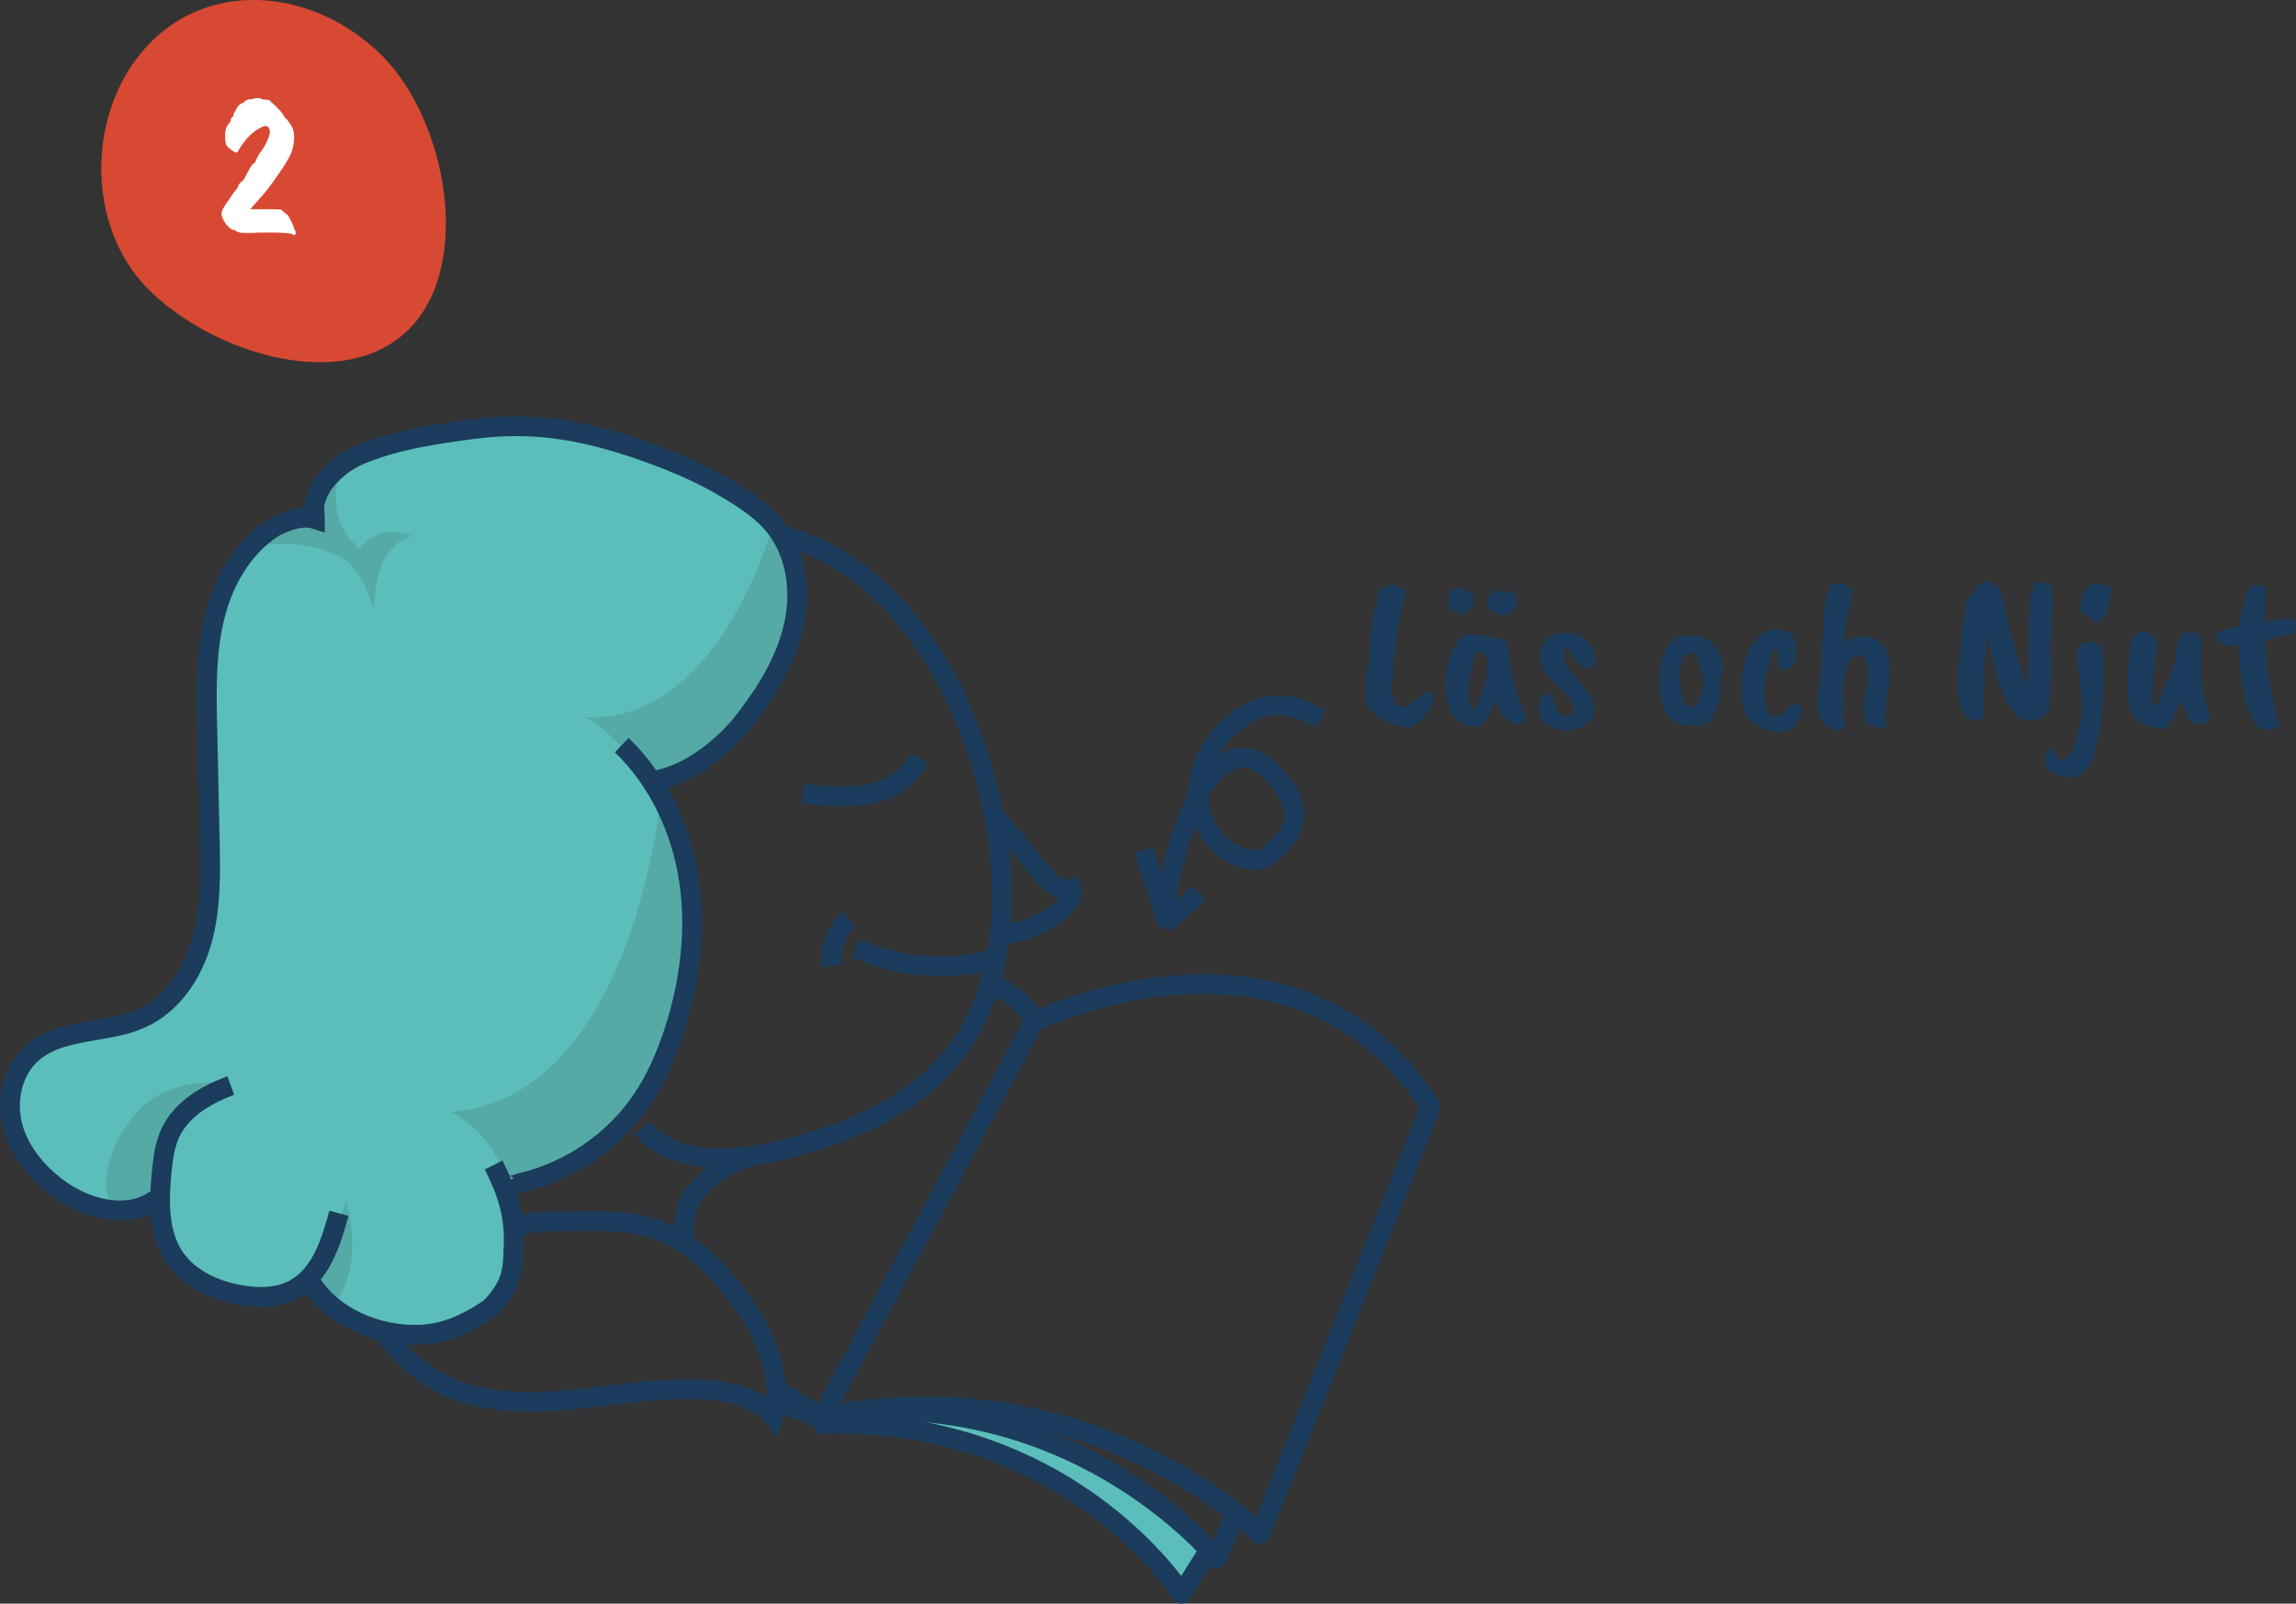 <?xml version="1.0" encoding="UTF-8"?><svg xmlns="http://www.w3.org/2000/svg" viewBox="0 0 162.17 113.3"><rect x="0" y="0" width="162.17" height="113.3" fill="#333333" stroke="none"/><defs><style>.d{fill:#55aaa5;}.e{fill:#fff;}.f{fill:#5bbeba;}.g{fill:#d74933;}.h{fill:#1b3c5c;}</style></defs><g id="a"/><g id="b"><g id="c"><g><g><path class="h" d="M98.34,48.04s-.02,.12-.02,.25,0,.23-.03,.32c-.02,.09-.02,.2,0,.34,.04,.18,.13,.41,.26,.68,0,.03,.08,.11,.23,.25,.04,.01,.08,.02,.13,.03,.04,.01,.08,.02,.12,.04,.03,.01,.1,0,.21-.02,.11-.03,.19-.05,.22-.08,.04-.03,.11-.08,.22-.18,.11-.14,.23-.24,.37-.29,.2-.18,.38-.34,.55-.48,.16-.03,.27-.04,.32-.03,.05,0,.11,.05,.17,.12,.14,.16,.19,.37,.12,.63-.08,.29-.23,.56-.46,.81-.04,.07-.12,.14-.23,.2-.02,.02-.05,.07-.09,.14l-.29,.29c-.06,0-.1,.03-.12,.09-.02,.06-.15,.14-.4,.23-.31,0-.58-.03-.81-.09-.51-.11-.88-.25-1.09-.41l-.29-.18s-.12-.1-.29-.17l-.2-.25-.23-.25-.15-.28s-.05-.12-.06-.24c-.01-.12-.03-.22-.05-.3,0-.03,.02-.14,.02-.34,.02-.09,.03-.2,.03-.34,.02-.03,.02-.14,0-.32v-.35c.01-.16,.04-.34,.08-.52,.04-.18,.08-.38,.12-.58,0-.13,.02-.25,.04-.35-.03-.09-.03-.32,.02-.67v-.09c0-.1,0-.18,.02-.25v-.11l.03-.94s.03-.16,.08-.4c0-.12,.05-.32,.14-.6,.06-.1,.09-.19,.09-.26,0-.05,.02-.15,.04-.31,.05-.06,.09-.2,.11-.41,.01,0,.04-.11,.08-.34,0-.12,.05-.26,.17-.41,.02-.06,.11-.13,.28-.21h.02s.2-.05,.46-.08c.12,0,.28,.04,.48,.12,.05,0,.19,.08,.43,.23,.12,.14,.09,.47-.11,.98,0,.09-.04,.23-.12,.41,0,.09-.02,.2-.05,.32,0,.09-.06,.46-.19,1.1-.13,.64-.25,1.82-.36,3.54Z"/><path class="h" d="M105.52,49.73l-.23,.6s-.15,.24-.45,.66c-.09,.19-.26,.3-.51,.32s-.49,0-.73-.08c-.32-.11-.56-.25-.72-.4s-.33-.41-.48-.78c-.16-.36-.24-.66-.25-.9-.05-.34-.08-.55-.08-.64v-.37c0-.37,.02-.58,.05-.64,0-.04,.04-.15,.08-.32,.05-.43,.17-.84,.37-1.23,.38-.75,.77-1.13,1.17-1.15h.08s.05,.02,.09,.02h.2c.36,.03,.58,.06,.66,.09,.15,.04,.29,.06,.4,.06l.4,.08c.12,0,.28,.02,.48,.08s.31,.11,.32,.14c.02,.03,.04,.14,.08,.34s.07,.33,.09,.42c.01,.09,.03,.18,.04,.27,.08,.75,.21,1.44,.4,2.09,.01,.03,.02,.08,.03,.14,0,.06,.05,.18,.11,.36,.06,.18,.11,.33,.14,.45s.09,.29,.17,.49c.06,.15,.15,.33,.28,.54,.22,.32,.11,.56-.35,.74-.06,.02-.17,.03-.32,.03-.03,0-.13-.05-.29-.15-.1,0-.2-.06-.29-.17l-.12-.03c-.07-.07-.13-.11-.19-.11-.02-.02-.2-.43-.55-1.24-.03,.11-.05,.21-.05,.31Zm-2.19-6.35c-.24,0-.47-.07-.71-.21-.23-.14-.35-.37-.35-.67,0-.56,.25-.89,.77-.98,.5,.17,.78,.29,.84,.35l.23,.52c-.03,.21-.14,.43-.32,.66-.18,.23-.34,.34-.46,.34Zm1.72,3.42c0-.23-.06-.4-.15-.51-.09-.12-.26-.19-.51-.21-.07,.05-.17,.22-.29,.51-.12,.29-.19,.6-.22,.93-.1,.49-.15,.98-.15,1.47,0,.5,.09,.87,.25,1.11,.02,.04,.04,.06,.06,.05,.05,0,.13-.1,.25-.31,.54-.98,.8-2,.77-3.04Zm1.4-5.05c.36,0,.58,.19,.68,.58,0,.35-.11,.63-.32,.84s-.42,.31-.61,.31-.43-.09-.71-.26-.42-.36-.42-.57c0-.51,.22-.82,.66-.92,.13-.01,.32,0,.57,.05,0-.02,.05-.03,.15-.03Z"/><path class="h" d="M109.2,45.25c.28-.34,.65-.52,1.13-.54,.79-.03,1.37,.16,1.76,.58,.38,.42,.59,.83,.62,1.24,.03,.41-.08,.63-.31,.66-.34,.01-.56-.04-.66-.14-.09,0-.21-.06-.35-.2-.06-.03-.14-.15-.25-.35l-.17-.38c-.08-.18-.18-.29-.31-.31-.15,.06-.23,.21-.23,.46,.04,.48,.27,.94,.69,1.38,.03,.05,.11,.15,.24,.29,.81,.89,1.23,1.61,1.26,2.15,0,.35-.07,.58-.21,.69-.44,.52-1.01,.79-1.72,.81-.71,.02-1.29-.2-1.75-.66-.12-.12-.18-.24-.18-.35-.06-.19-.08-.32-.06-.38-.03-.29-.03-.5,0-.64,.06-.33,.3-.5,.72-.51,.15,0,.25,.09,.29,.28,.13,.52,.26,.86,.38,1.03s.31,.24,.58,.23c.34-.02,.5-.21,.48-.57-.02-.36-.19-.69-.51-1-.1-.12-.2-.22-.3-.28s-.16-.12-.19-.15c-.01-.03-.04-.06-.08-.09-.2-.16-.46-.43-.77-.81-.31-.38-.48-.73-.5-1.06-.04-.58,.1-1.04,.42-1.38Z"/><path class="h" d="M117.16,48.12l.06-.78c.07-.71,.29-1.31,.64-1.81,.35-.42,.84-.63,1.47-.64h.09c.59,0,1.02,.13,1.29,.38,.29,.23,.5,.47,.64,.74,.14,.27,.23,.46,.27,.58,.04,.12,.07,.3,.08,.54,.02,.44-.07,.69-.26,.75,.14,.97,.06,1.75-.26,2.32-.1,.24-.25,.49-.45,.77-.14,.18-.4,.29-.77,.31-.37,0-.69-.02-.96-.06s-.57-.17-.9-.39c-.33-.22-.56-.58-.69-1.08-.14-.48-.23-1.02-.26-1.61Zm2.81-1.44c-.07-.41-.27-.6-.6-.57-.19,0-.34,.13-.48,.37-.18,.36-.26,.82-.24,1.39,.03,.57,.07,.98,.12,1.23,.06,.25,.16,.47,.3,.65,.08,.14,.21,.21,.37,.2,.29,0,.5-.24,.63-.72l.12-.37c.05-.05,.06-.1,.03-.15,.1-.26,.16-.56,.17-.91-.1-.07-.16-.14-.18-.2-.06-.17-.09-.29-.09-.35-.07-.05-.11-.15-.12-.29-.01-.14-.02-.24-.03-.28Z"/><path class="h" d="M124.59,44.73c.35-.29,.88-.33,1.61-.12,.17,.08,.33,.2,.47,.37,.07,.11,.13,.29,.17,.54,.04,.25,.05,.5,.02,.77-.03,.27-.1,.49-.21,.68-.12,.19-.32,.31-.62,.38-.21,0-.35-.07-.4-.2-.09-.19-.11-.36-.06-.51,.03-.21,0-.47-.09-.77-.02-.02-.07-.03-.15-.03l-.18,.34s-.11,.35-.25,.91c-.15,.57-.23,.93-.24,1.07s-.03,.28-.04,.41c0,.71,.05,1.2,.15,1.48s.21,.45,.31,.51c.03,.03,.12,.05,.27,.05s.31-.04,.48-.12c.15-.11,.3-.26,.43-.45,0-.04,.09-.1,.26-.18l.12-.12c.38-.04,.58,.12,.6,.49,.02,.1,0,.21-.09,.34-.05,.12-.09,.19-.11,.2,0,.04-.14,.28-.41,.71-.1,0-.17,.02-.21,.06-.2,.15-.43,.21-.71,.17-.03-.01-.06-.02-.09-.02-.03,0-.19-.03-.47-.08h-.21c-.27-.06-.45-.13-.54-.2-.12-.03-.27-.1-.43-.2l-.21-.21s-.1-.06-.19-.15c-.1-.09-.15-.15-.17-.2-.02-.05-.05-.12-.11-.21-.06-.1-.08-.19-.08-.27l-.08-.31c0-.12-.02-.2-.05-.23,0-.02-.02-.08-.04-.17,0-.11-.01-.27-.03-.46-.03-.32,0-.52,.08-.6,0,0,0-.09-.03-.28v-.55c0-.16,.05-.38,.14-.66,0-.13,.07-.31,.18-.54l.08-.2c.02-.16,.11-.33,.26-.51l.23-.28,.18-.31c.12-.16,.29-.28,.49-.35Z"/><path class="h" d="M133.17,50.26l-.02,.46c0,.17,.01,.3,.04,.39,.03,.09,.04,.17,.04,.24,0,.16-.29,.14-.86-.08-.02,0-.07,0-.15,0-.08-.02-.13-.03-.16-.05s-.06-.04-.1-.06c-.15-.04-.23-.13-.21-.26-.01-.05-.03-.11-.05-.17s-.04-.15-.03-.26c0-.11,0-.28-.02-.5-.02-.22-.03-.34-.02-.38,.08-.48,.14-.81,.18-.98,.1-.53,.12-1.04,.04-1.54-.08-.49-.27-.75-.58-.77-.24,0-.46,.16-.66,.48-.32,.62-.47,1.71-.47,3.27,0,.26,.03,.5,.09,.74s.08,.43,.07,.59c-.02,.16-.16,.22-.43,.2-.27-.03-.45-.07-.53-.13l-.18-.09c-.12,0-.2-.06-.23-.17-.02-.04-.07-.1-.14-.18l-.28-.35c-.07-.08-.1-.15-.09-.21v-.28l-.02-.11c-.07-.07-.1-.21-.08-.42,.02-.2,.06-.59,.15-1.17,.11-.8,.17-1.41,.17-1.83,0-.39,0-.58,0-.58l.14-1.4v-.57c0-.65,.08-1.3,.23-1.93,.05-.11,.09-.19,.11-.22s.04-.08,.05-.13c0-.16,.07-.3,.17-.4h-.03c.02-.06,.08-.12,.17-.18,.17-.09,.45-.07,.81,.06,.07,.05,.12,.08,.15,.09,.06,.03,.12,.05,.18,.05,.19,.12,.27,.24,.25,.34,0,.02-.04,.18-.12,.49-.04,.22-.06,.36-.06,.4-.23,.85-.38,1.79-.46,2.82,.13-.13,.29-.24,.46-.32,.4-.15,.71-.22,.95-.21,.74,.05,1.24,.35,1.52,.89,.27,.44,.36,1.07,.29,1.89-.01,.18-.1,1.03-.28,2.55Z"/><path class="h" d="M143.2,47.76c-.02-.05-.02-.14,0-.26,.02-.12,.03-.29,.05-.49,0-.32,0-.51,.02-.58l-.02-.31c0-.16,0-.3,.02-.41v-.45c.02-.09,.02-.25,0-.46-.01-.21,0-.49,.02-.82,.03-.33,.06-.53,.08-.61v-.31s0-.14,.01-.32v-.11c.01-.15,0-.25-.01-.28l.14-.57,.06-.32s.1-.13,.23-.26c.03-.03,.15-.05,.35-.05s.36,0,.46,.02c.1,.01,.17,.04,.2,.08,.03,.05,.06,.14,.09,.28,.06,.13,.08,.3,.05,.51,0,.06,.02,.11,.02,.14v.15c.03,.21,.03,.41-.02,.63,0,.08,0,.16,.02,.25v.14c0,.21-.02,.38-.05,.54v.38c0,.13,0,.26-.05,.38,0,.04,0,.16-.01,.37-.02,.07-.04,.16-.06,.26,.03,.08,.03,.19,0,.32-.03,.03-.02,.15,.03,.37-.04,.13-.04,.37,.02,.72v.31c.03,.33,.03,.65-.02,.97v.09c0,.2,0,.35-.03,.44,.02,.17,.02,.39,0,.66v.09l-.03,.37c-.11,.73-.44,1.14-.98,1.24-.67,.12-1.19-.06-1.58-.54l-.09-.23c-.11-.02-.26-.25-.44-.71-.29-.69-.45-1.06-.48-1.14-.14-.4-.21-.61-.21-.64l-.03-.29s-.03-.06-.06-.12-.06-.12-.08-.18c0-.07-.04-.22-.11-.46,0-.02-.03-.15-.08-.38l-.18-1.37s0-.08-.02-.15l-.06,.34c-.07,.69-.12,1.1-.15,1.24l-.08,1.55v.61l-.05,.75c0,.38,.02,.73,.05,1.06,0,.3-.07,.49-.17,.59-.1,.1-.26,.15-.46,.16-.14-.04-.34-.12-.58-.23-.07-.04-.12-.13-.14-.25-.03-.13-.09-.24-.18-.33-.09-.09-.14-.19-.15-.31l-.19-1.17c0-.16,0-.33,.02-.51s.02-.37,0-.56c-.02-.19,0-.42,.08-.67,.07-.26,.09-.47,.08-.65-.01-.18,0-.41,.03-.69,.03-.28,.05-.49,.05-.61s.02-.23,.05-.3c0-.16,0-.29,.03-.38,0-.03,.02-.18,.09-.46,0-.07,.02-.18,.05-.32,.03-.14,.06-.34,.09-.58,.03-.25,.09-.44,.17-.6,.08-.15,.21-.33,.38-.52,.09-.05,.17-.18,.25-.4,.07-.1,.2-.2,.4-.29,.07-.05,.17-.08,.28-.08s.23,.04,.33,.11c.4,.15,.64,.42,.74,.81l.06,.38c0,.06,.04,.2,.14,.41,0,.1,.02,.25,.06,.45,0,.14,.04,.29,.11,.45,.1,.52,.18,.88,.23,1.09,.05,.07,.09,.17,.12,.29,.02,.09,.06,.23,.12,.41,.02,.17,.07,.37,.14,.6,.42,1.37,.68,2.14,.78,2.32,.02-.04,.03-.17,.03-.38l.03-.21Z"/><path class="h" d="M146.82,47.38s-.04-.1-.05-.24c-.02-.14-.03-.25-.04-.32-.01-.08-.02-.17-.03-.28v-.51c0-.16,.09-.33,.26-.49,.29-.14,.5-.21,.65-.21s.34,.06,.56,.18l.26,.12c.05,.13,.1,.55,.14,1.24v.46c0,2.56-.19,4.43-.58,5.63l-.03,.23c-.08,.25-.23,.56-.45,.92l-.06,.12c-.05,.11-.24,.29-.57,.52-.15,.14-.36,.21-.63,.18-.5,0-.84-.07-1.01-.2-.04-.03-.09-.07-.14-.11-.07-.07-.2-.14-.38-.21-.04-.04-.08-.12-.12-.23-.04-.11-.07-.19-.09-.23-.02-.04-.05-.14-.09-.31l.09-.4c.09-.24,.22-.35,.38-.35s.25,.08,.28,.23c0,.09,.02,.18,.06,.26,.15,.19,.31,.3,.47,.32,.2-.02,.37-.19,.54-.52,.07-.07,.11-.13,.11-.18s.04-.13,.11-.25c.11-.11,.19-.33,.23-.66,0-.01,0-.03-.02-.05,0-.03,.04-.13,.11-.31,.07-.07,.11-.19,.11-.35l.14-1.01,.02-.48-.17-1.93c0-.11-.01-.25-.04-.4v-.2Zm.94-6.06c.17-.04,.3-.06,.41-.06s.3,.04,.59,.13c.29,.09,.44,.18,.44,.28,0,0-.02,.06-.06,.14-.06,.06-.1,.2-.11,.41s-.02,.35-.04,.39c-.01,.05-.04,.13-.06,.25-.03,.12-.06,.24-.1,.35-.02,.18-.18,.4-.49,.64-.13,.11-.22,.17-.26,.17-.09,0-.14-.04-.14-.11-.13-.04-.22-.12-.28-.25-.07-.1-.12-.16-.14-.17l-.38-.08c-.07-.07-.15-.24-.23-.51,0-.17,.05-.4,.14-.67s.23-.52,.41-.74c.03-.09,.13-.16,.3-.2Z"/><path class="h" d="M152.11,44.91c.15,.13,.24,.32,.25,.55,.01,.24,0,.4-.02,.49-.03,.09-.07,.41-.13,.95-.03,.07-.05,.17-.05,.29l-.15,1.37c0,.54,0,.86,.02,.95,0,.09,.03,.16,.06,.21,0,.04,.06,.07,.14,.09s.14,0,.17-.06c0-.09,.03-.16,.09-.21,0-.02,.07-.16,.2-.43,0-.04,.02-.1,.05-.17,.04-.07,.06-.13,.08-.19s.03-.09,.04-.12c.04-.03,.09-.14,.15-.34,0-.11,.06-.23,.19-.35,0-.03,.05-.15,.15-.37l.03-.14c.18-.39,.27-.66,.26-.81l.08-.75,.15-.61c.14-.33,.35-.53,.62-.6,.12-.05,.29-.03,.5,.06,.21,.09,.34,.18,.4,.27,.06,.09,.08,.17,.08,.25v1.27c-.01,.61,0,1.08,.02,1.4,.06,.92,.24,1.71,.54,2.36,.14,.33,.08,.58-.18,.75-.15,.1-.33,.15-.54,.15-.35,0-.59-.13-.72-.4-.07-.1-.14-.24-.2-.41-.06-.17-.1-.29-.12-.34-.06-.21-.1-.32-.12-.34l-.12-.29c-.16,.52-.45,1.13-.84,1.84-.08,.13-.22,.25-.43,.34-.18-.04-.38-.1-.6-.17-.13-.05-.35-.12-.66-.21-.21-.02-.32-.05-.35-.1s-.05-.08-.07-.09c-.02-.02-.02-.03-.02-.04-.03-.05-.08-.08-.15-.08-.04-.09-.1-.17-.19-.23,0,0-.02-.06-.04-.15-.11-.07-.21-.29-.28-.64-.05-.05-.09-.38-.12-.99s-.03-.99-.02-1.14c.02-.15,.02-.28,.02-.38-.02-.04-.02-.13,.02-.28,.03-.14,.04-.24,.03-.29l.06-.64,.12-.55c0-.15,.05-.31,.15-.48,.1-.16,.17-.26,.21-.29,.04-.08,.18-.15,.43-.2,.05,0,.12,.02,.2,.02s.16,.02,.23,.03c.07,.01,.2,.09,.38,.24Z"/><path class="h" d="M160.02,41.98c-.03,.26-.04,.44-.04,.56s0,.22-.01,.31v.4l-.02,.11v.32c0,.09,0,.18-.02,.28l.54-.11s.19-.03,.45-.08c.25-.05,.49-.07,.7-.07s.35,.05,.43,.13,.12,.2,.12,.35c.02,.12-.02,.24-.11,.35l-.06,.09c-.08,.13-.2,.22-.35,.26l-.54,.08-.69,.17-.41,.15c0,.26,.03,.54,.05,.84s.04,.52,.04,.64l.05,.57c.13,.9,.31,1.82,.52,2.76,.06,.09,.13,.3,.2,.63l.12,.32c.04,.35-.17,.52-.64,.52-.08,0-.29-.02-.61-.06-.09-.01-.22-.1-.4-.28,0-.02-.06-.09-.17-.2l-.29-.71s-.05-.13-.08-.29c-.11-.11-.21-.37-.28-.77,0-.02,0-.07-.03-.15v-.21c-.07-.07-.12-.27-.15-.6s-.07-.63-.11-.92c0-.4-.03-.78-.09-1.15l-.03-.34v-.14c0-.1,0-.15,0-.15h-.18c-.15,.02-.28,.02-.38,0-.45,0-.76-.13-.94-.38-.12-.28-.13-.46-.02-.54,.11-.08,.39-.16,.83-.25,.19,0,.44-.07,.75-.2,0-.25,.02-.4,.05-.43,.03-.23,.06-.39,.1-.45s.06-.14,.07-.21c.01-.25,.1-.61,.26-1.09,.06-.24,.12-.39,.17-.48,.13-.19,.41-.25,.83-.18,.17,.03,.3,.1,.38,.2,.03,0,.03,.11,0,.37Z"/></g><path class="h" d="M82.53,65.7c-.17,0-.69-.06-.91-.75l-1.51-4.7,1.33-.43,1.32,4.09,1.48-1.35,.94,1.03-1.99,1.82c-.08,.08-.31,.28-.65,.29h0Z"/><path class="f" d="M47.53,32.64c-4.69-1.84-8.86-2.99-13.97-2.35-5,.63-6.54,1.2-8.01,1.77-1.68,.65-3.06,2.1-3.34,3.47-.08,.37,0,.75,.01,1.13-.87-.27-1.79,.07-2.63,.43h.04c-2.33,1.29-3.8,3.8-4.46,6.39-.66,2.59-.6,5.3-.54,7.98,.06,2.59,.12,5.18,.17,7.77,.05,2.4,.1,4.83-.53,7.14-.63,2.31-2.05,4.52-4.22,5.54-2.53,1.18-5.81,.67-7.86,2.55-1.37,1.25-1.78,3.34-1.3,5.14,.48,1.79,1.75,3.3,3.25,4.39,2,1.46,4.89,2.2,6.88,.74l.29-.08c-.02,1.49,.2,2.97,1.02,4.19,1.02,1.52,2.82,2.34,4.62,2.66,1.29,.23,2.69,.22,3.85-.4,.34-.18,.64-.41,.91-.66l.3,.25c1.56,2.46,4.78,3.74,7.69,3.63,1.82-.07,3.37-.83,4.75-1.76,.4-.27,1.23-1.25,1.53-2.12,.27-.77,.27-1.56,.3-2,.12-1.77-.14-3.15-.73-4.63l.13-.16c.23,.36,.75,.03,1.16-.06,3.47-.81,6.6-2.98,8.58-5.94,.97-1.46,1.67-3.08,2.21-4.75,1.12-3.44,1.59-7.12,1.05-10.69-.38-2.48-1.26-4.91-2.65-7h0c2.51-.35,5.05-2.33,6.6-4.34,1.54-2,2.91-4.21,3.45-6.67,.54-2.47,.16-5.23-1.48-7.15-.64-.74-1.43-1.33-2.25-1.87-1.53-1-3.16-1.85-4.87-2.52"/><path class="d" d="M23.95,33.6s-1.1,3.19,1.49,5.16c0,0,1.01-1.86,3.72-.89,0,0-2.79,.35-2.72,5.26,0,0-.73-2.59-2.07-3.57s-5-1.7-7.14-.54c0,0,2.5-2.94,5-2.36,0,0-.12-3.13,1.72-3.06Z"/><path class="d" d="M46.69,56.27s-1.96,21.29-14.82,22.29c0,0,3.3,1.64,3.81,5.07,0,0,9.08-2.11,11.7-10.02,2.62-7.91-.69-17.34-.69-17.34Z"/><path class="d" d="M15.79,76.56s-4.38-.84-6.88,3c-2.5,3.84-.89,5.89-.89,5.89,0,0,1.05,.69,3.63-.64,0,0-2.11-3.45,4.14-8.26Z"/><path class="d" d="M24.46,84.83s1.34,4.52-.76,7.11l-2.27-1.27s1.69-1.7,3.02-5.84Z"/><path class="d" d="M54.59,37.02s-3.78,14.5-13.67,13.63c0,0,1.05-.42,5.11,4.53,0,0,14.74-5.91,8.56-18.16Z"/><path class="h" d="M50.93,82.53c-2.68,0-4.75-.8-6.1-2.38l1.06-.91c2.11,2.47,6.19,2.08,9.24,1.31,5.26-1.32,8.82-3.2,11.2-5.89,5.45-6.18,3.62-15.69,2.58-19.5-2.39-8.72-7.5-14.93-13.67-16.6l.37-1.35c6.66,1.8,12.14,8.37,14.66,17.58,2.32,8.5,1.27,16.08-2.88,20.79-2.58,2.92-6.36,4.93-11.91,6.33-1.67,.42-3.19,.63-4.55,.63Z"/><path class="h" d="M59.35,56.97c-.84,0-1.75-.07-2.74-.22l.2-1.38c4.08,.59,6.58-.12,7.44-2.11l1.29,.55c-.9,2.1-2.98,3.16-6.19,3.16Z"/><path class="h" d="M66.44,68.97c-2.16,0-4.32-.46-6.28-1.35l.58-1.27c2.47,1.12,5.3,1.49,7.97,1.03,.49-.08,1.04-.21,1.38-.52l.95,1.03c-.6,.56-1.39,.75-2.09,.87-.83,.14-1.67,.21-2.51,.21Z"/><path class="h" d="M58.08,68.35c-.22-1.45,.32-2.95,1.41-3.93l.93,1.04c-.73,.66-1.11,1.71-.96,2.68l-1.38,.21Z"/><path class="h" d="M46.13,55.88l-.2-1.39c2.49-.35,4.87-2.41,6.14-4.07,1.83-2.37,2.88-4.41,3.32-6.4,.55-2.49,.05-4.93-1.33-6.55-.62-.72-1.41-1.29-2.1-1.74-1.49-.98-3.08-1.8-4.74-2.45l.51-1.3c1.75,.69,3.43,1.56,4.99,2.59,.73,.48,1.66,1.14,2.4,2,1.67,1.95,2.28,4.85,1.64,7.76-.64,2.89-2.35,5.35-3.58,6.95-1.44,1.87-4.15,4.19-7.05,4.6Z"/><path class="h" d="M35.97,84.49c-.32,0-.65-.11-.89-.49l1.18-.75c-.07-.11-.22-.16-.28-.16,.05,0,.2-.05,.3-.09,.13-.05,.27-.09,.39-.12,3.3-.77,6.27-2.83,8.15-5.65,.84-1.25,1.53-2.75,2.13-4.58,1.16-3.56,1.51-7.15,1.02-10.37-.55-3.6-2.16-6.84-4.54-9.13l.97-1.01c2.6,2.5,4.36,6.03,4.95,9.93,.52,3.44,.15,7.24-1.08,11.01-.63,1.95-1.38,3.56-2.29,4.92-2.08,3.11-5.36,5.38-9,6.23-.08,.02-.16,.05-.25,.08-.18,.06-.47,.16-.77,.16Z"/><path class="h" d="M19.87,37.74l-.55-1.29c.66-.28,1.39-.56,2.16-.58,0-.15,.01-.31,.05-.47,.33-1.61,1.88-3.24,3.78-3.98,1.4-.54,2.98-1.16,8.18-1.82,5.17-.65,9.46,.48,14.31,2.39l-.51,1.3c-4.78-1.88-8.73-2.92-13.62-2.3-5.02,.63-6.52,1.22-7.84,1.73-1.45,.57-2.68,1.81-2.91,2.96-.03,.15-.01,.35,0,.56,.01,.14,.02,.29,.02,.43v.96l-.91-.29c-.65-.2-1.44,.1-2.14,.4Z"/><path class="h" d="M47.65,87.86c-.05-.88-.11-1.96,.29-2.96,.18-.44,.46-.87,.87-1.36,1.04-1.23,2.37-1.88,3.52-2.37l.54,1.29c-1,.42-2.14,.98-2.99,1.98-.31,.37-.52,.68-.64,.98-.29,.7-.23,1.57-.19,2.34l-1.4,.08Z"/><path class="h" d="M54.95,101.59l-.88-1.08c-.87-1.07-2.59-1.62-5.27-1.66-1.91-.03-3.87,.21-5.76,.44-.97,.12-1.96,.24-2.95,.33-2.39,.21-5.92,.32-9.01-1.14-1.69-.8-3.47-2.35-4.63-4.05l1.15-.79c1.03,1.51,2.6,2.88,4.08,3.58,2.78,1.31,6.07,1.21,8.29,1.01,.97-.08,1.95-.21,2.9-.32,1.94-.24,3.95-.48,5.95-.45,1.59,.03,3.72,.2,5.28,1.24,.15-3.06-1.88-5.98-3.22-7.55-1.55-1.83-2.98-2.95-4.49-3.54-1.8-.69-3.81-.66-5.76-.62-.32,0-.63,0-.92,0-1.17-.01-2.08,0-3.23,.41l-.47-1.32c1.37-.49,2.44-.49,3.7-.49,.29,0,.58,0,.89,0,1.99-.04,4.24-.08,6.29,.71,1.74,.67,3.34,1.92,5.05,3.93,2.91,3.43,4.09,6.98,3.33,10.01l-.34,1.35Z"/><path class="h" d="M70.45,66.69h-.08l.02-1.4c1.55,.02,3.15-.63,4.26-1.73,.04-.04,.08-.08,.11-.12-.88-.27-1.54-1.08-1.83-1.44l-3.01-3.69,1.08-.88,3.01,3.69c.62,.76,1.1,1.09,1.48,1l.64-.16,.2,.62c.14,.44,.14,1.15-.69,1.97-1.37,1.36-3.25,2.14-5.18,2.14Z"/><path class="h" d="M8.47,86.22c-1.67,0-3.4-.69-4.73-1.67-1.26-.92-2.9-2.5-3.51-4.78-.59-2.17,0-4.46,1.5-5.83,1.36-1.25,3.14-1.55,4.85-1.84,1.15-.2,2.23-.38,3.19-.83,1.79-.84,3.19-2.69,3.84-5.09,.61-2.23,.56-4.63,.5-6.94l-.17-7.77c-.06-2.69-.12-5.46,.56-8.16,.78-3.07,2.53-5.57,4.8-6.84l.68,1.22c-1.93,1.08-3.44,3.26-4.12,5.96-.64,2.52-.58,5.2-.52,7.79l.17,7.77c.05,2.42,.11,4.91-.55,7.34-.76,2.8-2.44,4.98-4.6,5.99-1.13,.53-2.35,.74-3.54,.94-1.59,.27-3.09,.53-4.15,1.5-1.1,1.01-1.54,2.79-1.1,4.44,.4,1.47,1.46,2.89,2.99,4.01,1.71,1.25,4.33,2.01,6.05,.74l.83,1.12c-.89,.66-1.92,.94-2.97,.94Z"/><path class="h" d="M18.43,92.33c-.5,0-1.04-.05-1.6-.15-2.26-.4-4.07-1.45-5.08-2.96-1.27-1.88-1.24-4.23-1.02-6.48,.1-1,.23-2.05,.68-3.01,.75-1.59,2.31-2.83,4.65-3.69l.48,1.31c-1.98,.73-3.28,1.73-3.87,2.97-.36,.76-.47,1.64-.56,2.55-.19,2-.23,4.05,.79,5.57,1.08,1.6,3.07,2.17,4.17,2.36,1.39,.25,2.53,.14,3.39-.33,1.6-.87,2.26-2.91,2.8-4.93l1.35,.36c-.59,2.21-1.39,4.66-3.49,5.8-.77,.42-1.68,.63-2.71,.63Z"/><path class="h" d="M29.31,95.01c-3.24,0-6.38-1.56-7.9-3.96l1.18-.75c1.33,2.09,4.17,3.41,7.07,3.3,1.41-.06,2.81-.58,4.39-1.64,.26-.17,1-1.02,1.26-1.77,.2-.57,.23-1.17,.25-1.6v-.22c.16-2.28-.36-3.84-1.32-5.75l1.25-.62c1.04,2.08,1.64,3.88,1.47,6.47v.2c-.04,.49-.08,1.23-.34,1.99-.35,1.01-1.29,2.12-1.8,2.47-1.13,.76-2.9,1.79-5.11,1.88-.14,0-.27,0-.41,0Z"/><path class="h" d="M82.99,64.74l-1.4-.02c.03-1.95,.95-5.97,2.33-8.67,.01-1.81,.84-3.67,2.29-5.08,1.28-1.24,2.8-1.89,4.25-1.84,1.14,.05,2.18,.52,3.14,1.02l-.65,1.24c-.94-.49-1.73-.83-2.54-.86-1.06-.04-2.23,.48-3.22,1.44-.45,.44-.82,.92-1.12,1.43,.41-.28,.91-.52,1.48-.57,1.07-.09,2.15,.47,3.18,1.68,1.07,1.25,1.52,2.44,1.34,3.56-.19,1.15-1.01,2-1.79,2.69-.23,.21-.47,.4-.78,.53-.42,.18-.9,.21-1.47,.1-1.58-.3-2.93-1.47-3.62-3-.83,2.2-1.4,4.82-1.42,6.34Zm2.34-8.37c0,.07,0,.14,.02,.2,.18,1.68,1.45,3.17,2.95,3.45,.29,.05,.51,.05,.66-.02,.12-.05,.26-.17,.41-.3,.59-.52,1.22-1.15,1.33-1.86,.11-.69-.23-1.5-1.02-2.42-.73-.85-1.39-1.26-2-1.2-.4,.04-.83,.28-1.35,.77-.34,.32-.68,.79-1,1.37Z"/><path class="f" d="M57.9,100.34c17.95-.72,25.77,12.26,25.77,12.26l1.75-3.09s-10.82-11.96-27.52-9.18Z"/><path class="h" d="M83.46,113.3h0c-.24,0-.47-.13-.59-.33-.08-.12-7.84-12.32-25.27-11.67l-.05-1.4c15.41-.57,23.64,8.52,25.88,11.44l1.4-2.23,1.18,.74-1.96,3.11c-.13,.2-.35,.33-.59,.33Z"/><path class="h" d="M89,109.07c-.19,0-.37-.07-.5-.21-.11-.12-11.72-11.71-30.29-8.1-.27,.05-.54-.05-.7-.27-.16-.22-.18-.51-.05-.75l14.95-27.89c.07-.13,.18-.23,.31-.3,.19-.09,19.02-9.13,28.92,6.27,.12,.19,.14,.43,.06,.64l-12.04,30.17c-.09,.22-.28,.38-.51,.43-.05,0-.09,.01-.14,.01Zm-23.69-10.41c12.51,0,20.91,6.35,23.41,8.51l11.54-28.89c-8.75-13.14-24.77-6.45-26.73-5.56l-14.16,26.42c2.07-.33,4.05-.47,5.94-.47Z"/><path class="h" d="M85.93,110.78c-.21,0-.41-.1-.55-.26-.1-.12-10.11-12.33-27.5-9.82l-.2-1.38c15.46-2.24,25.35,6.68,28.04,9.5l.96-2.17,1.28,.57-1.4,3.16c-.1,.22-.31,.38-.55,.41-.03,0-.06,0-.09,0Z"/><path class="h" d="M72.35,72.35s-.35-1.17-2.69-2.22l.57-1.28c3.01,1.34,3.45,2.99,3.49,3.18l-1.36,.32Z"/><path class="h" d="M57.6,100.77c-.1,0-.2-.02-.3-.07-1.2-.56-2.65-.88-2.67-.88l.18-.83c-.1-.06-.21-.11-.32-.17l.66-1.23c2.82,1.52,3.03,2.05,3.1,2.22,.11,.27,.04,.57-.17,.77-.13,.12-.3,.19-.48,.19Z"/><path class="g" d="M28.86,23.28c-4.56,4.56-13.82,1.72-18.38-2.84-4.56-4.56-4.37-12.92,.18-17.47C15.22-1.59,22.43-.62,26.99,3.94c4.56,4.56,6.44,14.78,1.88,19.34Z"/><path class="e" d="M16.99,16.43l-.17-.03s-.12-.04-.2-.11c-.09-.07-.14-.09-.15-.06-.01,.03-.06,.02-.15-.05-.22-.16-.41-.38-.55-.66s-.16-.51-.05-.7c.05-.12,.15-.29,.3-.5,.15-.21,.25-.35,.3-.44,.05-.09,.13-.2,.26-.35s.21-.27,.24-.37c.04-.15,.17-.3,.39-.45,.06-.12,.11-.2,.14-.27,.04-.06,.08-.13,.11-.21,.12-.22,.19-.35,.22-.39,.04-.04,.07-.09,.09-.14,.05-.07,.13-.15,.26-.24,.03-.1,.07-.2,.14-.32,.06-.12,.1-.2,.12-.24,.35-.42,.59-.89,.75-1.39,.04-.21,.01-.38-.07-.5-.09-.12-.24-.14-.47-.04-.66,.31-1.24,.9-1.72,1.77-.11,.05-.2,.03-.29-.06-.08-.03-.17-.1-.29-.21-.12-.08-.21-.17-.24-.29-.04-.12-.06-.31-.06-.6s.04-.5,.12-.64c.08-.14,.14-.23,.19-.26,.06-.06,.09-.14,.09-.26,.06-.12,.12-.18,.17-.2,.04-.11,.05-.17,.03-.2l.09-.12,.17-.32c.11-.17,.26-.28,.43-.32,.04-.04,.07-.07,.1-.09,.03-.02,.06-.06,.1-.09,.04,0,.1-.02,.17-.06,.08,0,.2-.01,.37-.04,.04-.04,.13-.05,.27-.05,.14,0,.26,.04,.36,.09,.17,.02,.29,.03,.34,.04,.05,0,.09,.01,.11,.01s.07,.05,.16,.16l.14,.12s.14,.11,.35,.34c.21,.22,.34,.38,.37,.46,.03,.08,.07,.14,.12,.17,.04,.03,.13,.13,.25,.3,.12,.17,.21,.3,.24,.39,.12,.22,.15,.54,.12,.96-.03,.42-.16,.82-.37,1.21-.21,.38-.63,1.02-1.27,1.9-.24,.34-.72,.9-1.45,1.7,1.43,0,2.16,0,2.18,.03,.03,.02,.19,.15,.47,.39,.05,.06,.13,.2,.24,.42,.12,.22,.18,.39,.19,.48,.05,.12,.08,.19,.1,.19,.03,.04,.04,.1,.03,.19,0,.09-.05,.14-.13,.14-.07-.08-.23-.13-.5-.15-.26-.02-.66-.04-1.2-.04s-.92,0-1.15,.03c-.62,0-.93,0-.93-.03Z"/></g></g></g></svg>